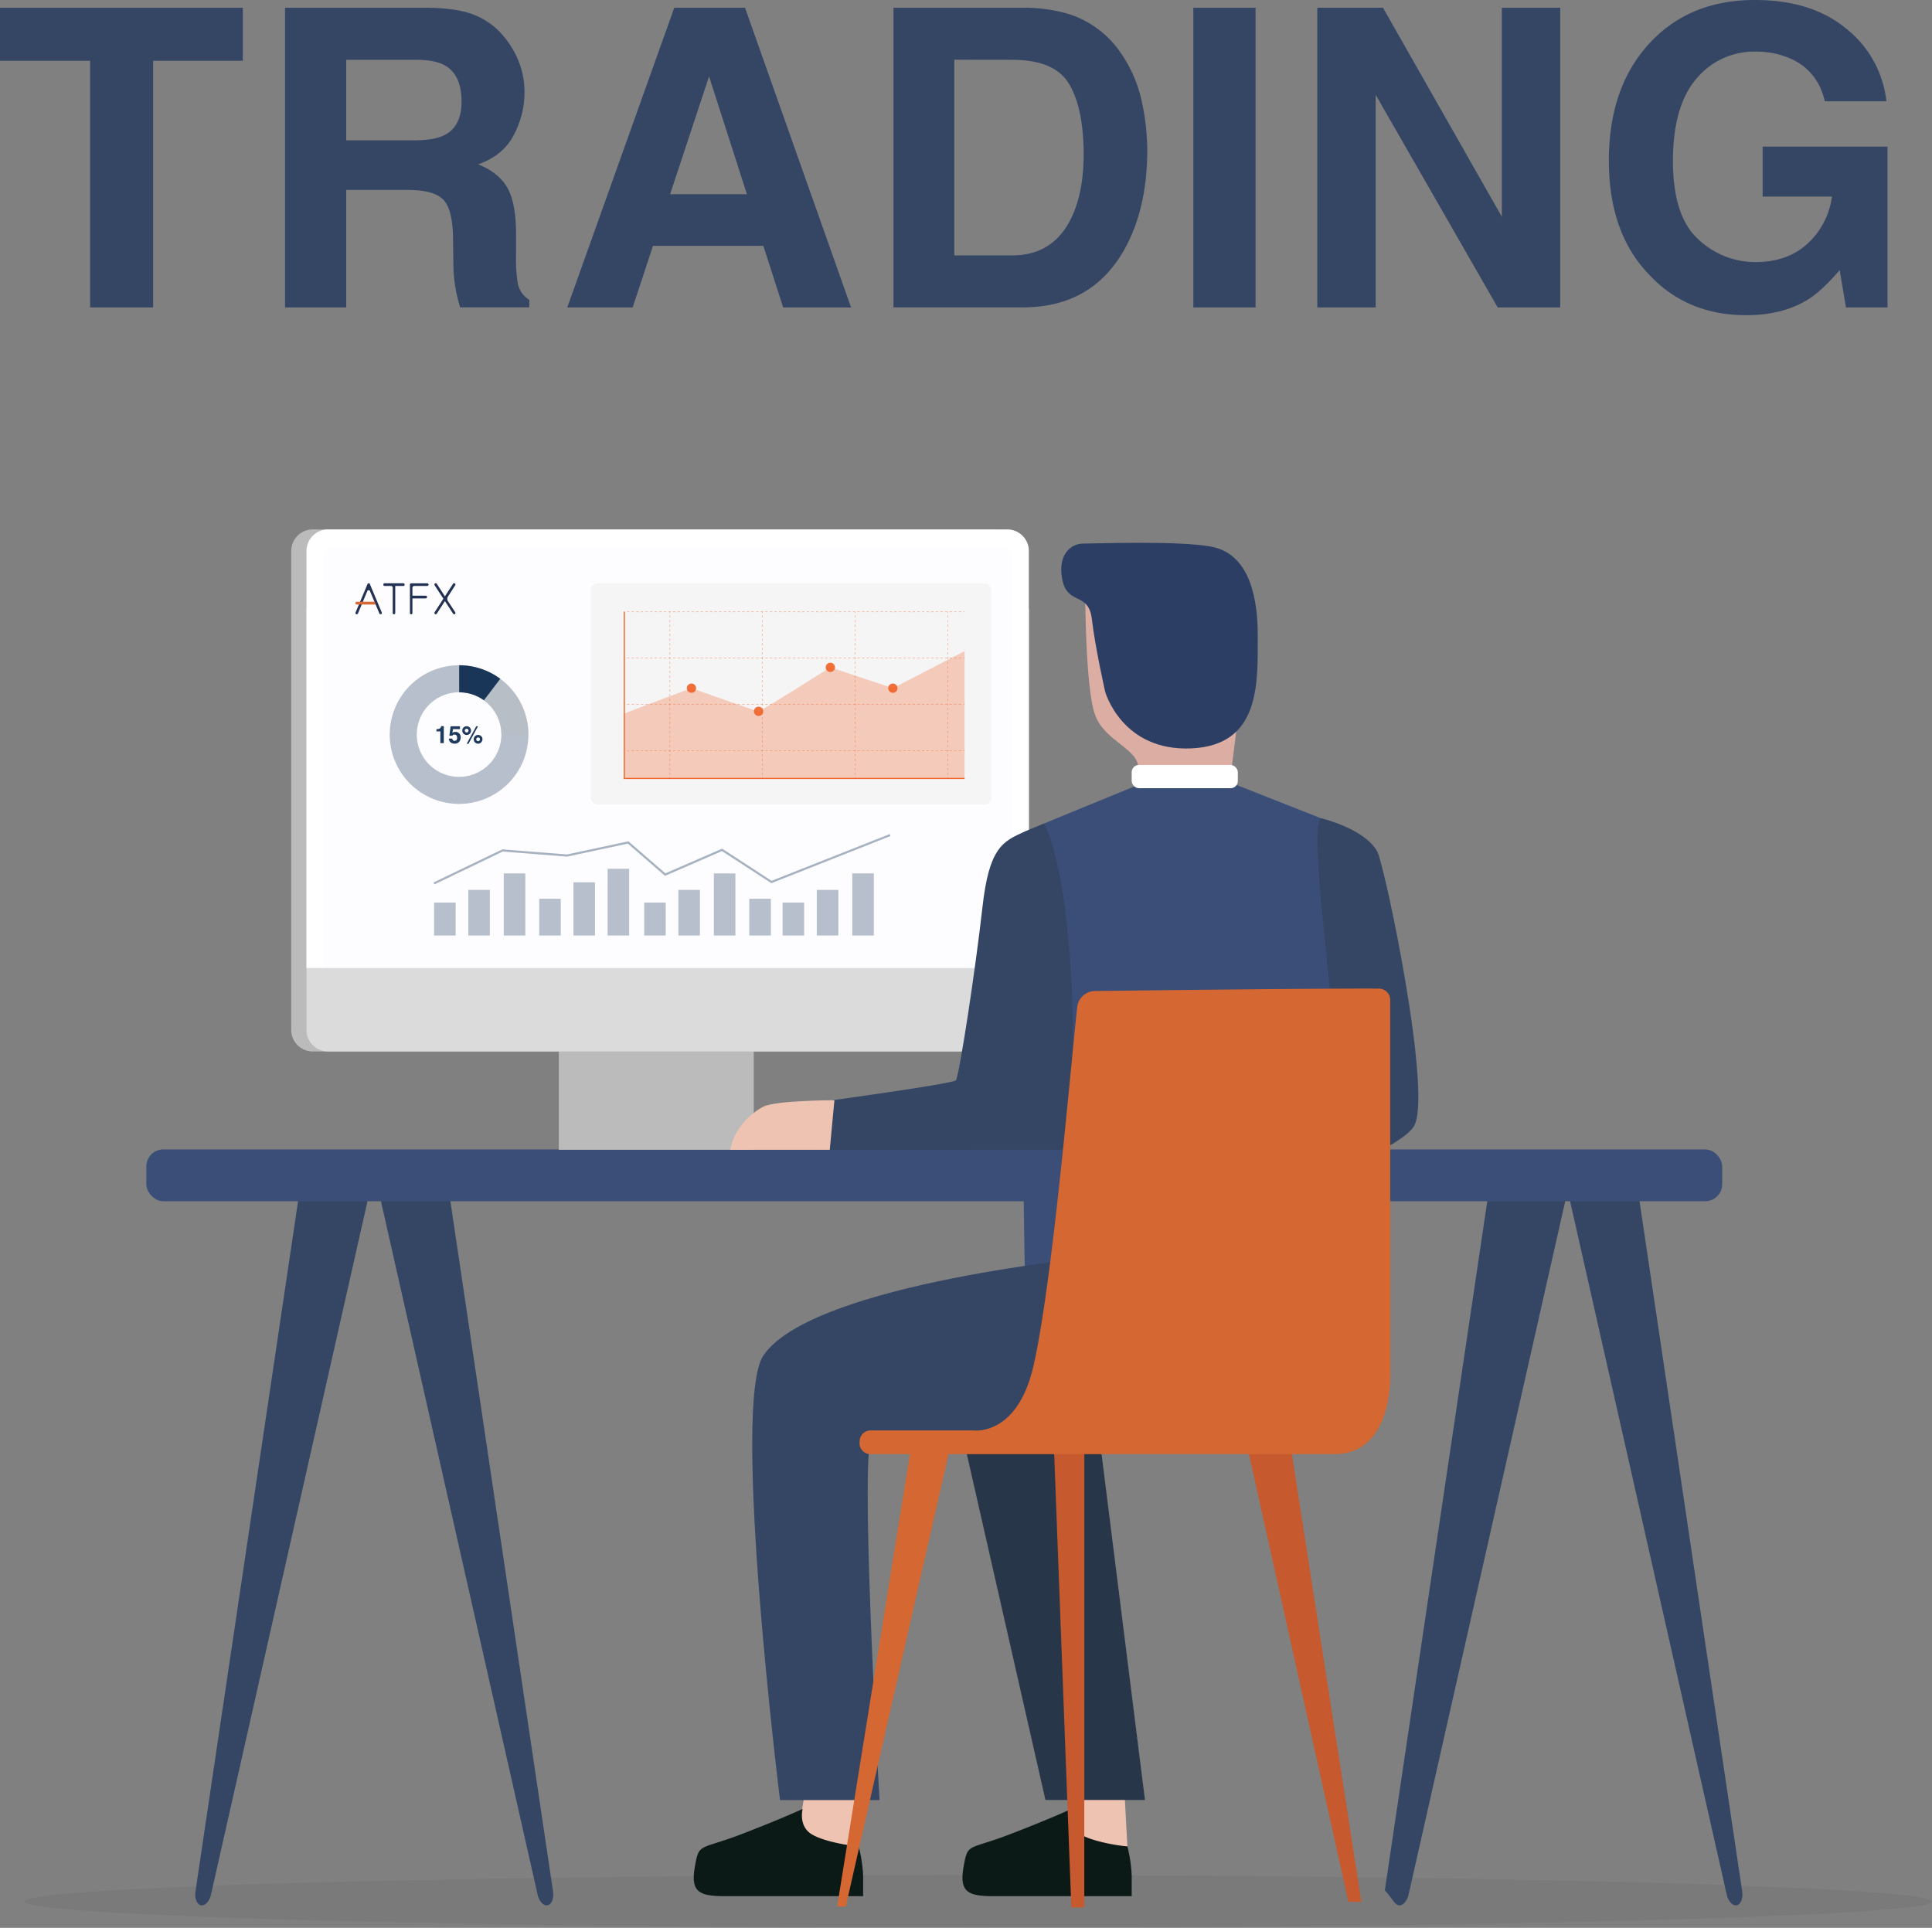 <svg xmlns="http://www.w3.org/2000/svg" viewBox="0 0 682.72 681.3"><rect x="0" y="0" width="682.72" height="681.3" fill="#808080" stroke="none"/><defs><style>.cls-1{opacity:0.63;}.cls-13,.cls-2{opacity:0.07;}.cls-3{fill:#354665;}.cls-4{fill:#efc3b2;}.cls-5{fill:#0b1917;}.cls-6{fill:#273749;}.cls-7{fill:#3a4e78;}.cls-8{fill:#c7592f;}.cls-9{fill:#dcada2;}.cls-10{fill:#bbb;}.cls-11{fill:#dbdbdb;}.cls-12{fill:#fff;}.cls-14{fill:#dce6fc;}.cls-15{fill:#2d3e64;}.cls-16{fill:#d46732;}.cls-17{opacity:0.68;}.cls-18{fill:#f2f2f2;}.cls-19{opacity:0.3;}.cls-20{fill:#f1662b;}.cls-21{opacity:0.93;}.cls-22{opacity:0.52;}.cls-23{fill:#0e2c51;}.cls-24{opacity:0.36;}.cls-25{fill:#233152;}.cls-26{fill:#d56833;}</style></defs><g id="&#x421;&#x43B;&#x43E;&#x439;_2" data-name="&#x421;&#x43B;&#x43E;&#x439; 2"><g id="Layer_1" data-name="Layer 1"><g class="cls-1"><ellipse class="cls-2" cx="345.57" cy="671.97" rx="337.15" ry="9.33"></ellipse></g><path class="cls-3" d="M85.81,2.73V21.49H54.11v87.17H31.84V21.49H0V2.73Z"></path><path class="cls-3" d="M168.1,5.46a26.18,26.18,0,0,1,9.91,7.4,33,33,0,0,1,5.33,8.92,29.62,29.62,0,0,1,2,11.13,31.72,31.72,0,0,1-3.81,14.84q-3.81,7.3-12.57,10.32,7.34,2.94,10.38,8.37T182.36,83v7.12a53.52,53.52,0,0,0,.58,9.84,8.81,8.81,0,0,0,4.09,6v2.66H162.59q-1-3.52-1.43-5.68a51.84,51.84,0,0,1-.94-9.12L160.08,84q-.14-10.14-3.5-13.51T144,67.12H122.35v41.54H100.72V2.73h50.67Q162.25,2.94,168.1,5.46ZM122.35,21.13V49.59h23.82q7.1,0,10.65-1.73,6.27-3,6.28-11.93Q163.1,26.3,157,23q-3.41-1.87-10.24-1.87Z"></path><path class="cls-3" d="M238.27,2.73h25l37.48,105.93h-24l-7-21.78h-39l-7.18,21.78H200.45Zm-1.46,65.9h27.13L250.56,27Z"></path><path class="cls-3" d="M377.81,5a35,35,0,0,1,18.05,13.44,47.11,47.11,0,0,1,7.55,17.1,82.27,82.27,0,0,1,2,17.54q0,21.12-8.48,35.79-11.51,19.75-35.53,19.76H315.74V2.73h45.67A55.85,55.85,0,0,1,377.81,5Zm-40.59,16.1V90.26h20.45q15.69,0,21.88-15.45,3.38-8.48,3.38-20.19,0-16.17-5.07-24.83t-20.19-8.66Z"></path><path class="cls-3" d="M443.69,108.66h-22V2.73h22Z"></path><path class="cls-3" d="M465.5,2.73h23.21l42,73.86V2.73h20.63V108.66H529.25L486.13,33.5v75.16H465.5Z"></path><path class="cls-3" d="M644.84,35.79q-2.52-10.86-12.29-15.16a30,30,0,0,0-12.15-2.38,26.42,26.42,0,0,0-21,9.65q-8.22,9.65-8.22,29,0,19.52,8.91,27.62a29.29,29.29,0,0,0,20.26,8.1q11.14,0,18.26-6.39a27.56,27.56,0,0,0,8.76-16.75h-24.5V51.81H667v56.85H652.31l-2.22-13.22q-6.4,7.52-11.5,10.59-8.77,5.35-21.56,5.36-21.06,0-34.5-14.58-14-14.65-14-40.07,0-25.71,14.16-41.23T620.12,0q20.19,0,32.44,10.24a38,38,0,0,1,14.05,25.55Z"></path><polygon class="cls-4" points="397.5 635.9 398.41 652.92 381.8 655.83 376.46 651.35 379.45 633.03 397.5 635.9"></polygon><path class="cls-5" d="M398.38,652.49a50.12,50.12,0,0,1,1.53,10.28v7.34H351.15c-9.14,0-12.18-1.47-10.66-10.28S342,654,357.25,648.09c14.56-5.62,21.33-8.81,21.33-8.81s-1.53,5.87,3,8.81S396.86,652.49,398.38,652.49Z"></path><polygon class="cls-6" points="369.43 636.11 404.6 636.11 388.13 504.81 340.12 507.15 369.43 636.11"></polygon><path class="cls-3" d="M71,673.33h0c-1.51-.31-2.35-2.68-1.87-5.27L106,420c.48-2.59,11.27-2.58,12.78-2.27h0c1.52.31,11.52,4.56,11,7.15L74.64,669.19C74.15,671.78,72.52,673.64,71,673.33Z"></path><path class="cls-3" d="M193.5,673.33h0c1.52-.31,2.36-2.68,1.87-5.27L158.49,420c-.49-2.59-11.28-2.58-12.79-2.27h0c-1.51.31-11.51,4.56-11,7.15l55.21,244.36C190.36,671.78,192,673.64,193.5,673.33Z"></path><path class="cls-3" d="M494.22,673.33h0c-1.51-.31-2.35-2.68-4.86-5.27L526.24,420c3.49-2.59,14.28-2.58,15.79-2.27h0c1.51.31,11.51,4.56,11,7.15l-55.2,244.36C497.37,671.78,495.73,673.64,494.22,673.33Z"></path><path class="cls-3" d="M613.72,673.33h0c1.51-.31,2.35-2.68,1.87-5.27L578.7,420c-.48-2.59-11.28-2.58-12.79-2.27h0c-1.51.31-11.51,4.56-11,7.15l55.2,244.36C610.57,671.78,612.21,673.64,613.72,673.33Z"></path><rect class="cls-7" x="51.72" y="406.2" width="556.86" height="18.32" rx="6"></rect><polygon class="cls-8" points="372.47 512.38 378.58 674.11 383.16 674.11 383.16 512.38 372.47 512.38"></polygon><path class="cls-9" d="M383.49,209.38s0,34,3.52,43.38,15.24,11.72,15.24,18.75c0,2.35,24.62,2.35,28.14,1.17s4.69,0,4.69,0l2.34-18.75S417.49,200,416.32,200,383.49,209.38,383.49,209.38Z"></path><rect class="cls-10" x="197.47" y="352.35" width="68.89" height="53.98"></rect><path class="cls-10" d="M350.57,187.1H110.5a7.61,7.61,0,0,0-7.59,7.6V364a7.61,7.61,0,0,0,7.59,7.59H350.57a7.61,7.61,0,0,0,7.6-7.59V194.7A7.62,7.62,0,0,0,350.57,187.1Z"></path><path class="cls-11" d="M108.3,215.14V364a7.61,7.61,0,0,0,7.6,7.59H356a7.61,7.61,0,0,0,7.59-7.59V215.14Z"></path><path class="cls-12" d="M363.56,342.08V194.7a7.61,7.61,0,0,0-7.59-7.6H115.9a7.62,7.62,0,0,0-7.6,7.6V342.08Z"></path><g class="cls-13"><path class="cls-14" d="M357.66,342.83v-145a4.81,4.81,0,0,0-4.8-4.8H119a4.81,4.81,0,0,0-4.8,4.8v145Z"></path></g><polygon class="cls-4" points="302.54 635.9 303.45 652.92 286.85 655.83 281.5 651.35 284.49 633.03 302.54 635.9"></polygon><path class="cls-5" d="M303.42,652.49A50.12,50.12,0,0,1,305,662.77v7.34H256.2c-9.15,0-12.19-1.47-10.67-10.28s1.52-5.87,16.76-11.74c14.56-5.62,21.33-8.81,21.33-8.81s-1.53,5.87,3,8.81S301.9,652.49,303.42,652.49Z"></path><path class="cls-7" d="M474.66,378.72c.4-3.44-.68-7.21-1.16-10.59-1.42-10,1-19.09,1.91-29a203.79,203.79,0,0,0-.94-44.78c-.23-.58-.45-1.16-.69-1.73a6.62,6.62,0,0,1-.26-.79L433.9,276.2l-31.65,1.17s-31.65,12.9-39.86,16.42,2.35,12.89,0,34,0,134.82,0,133.65,109-36.34,109-36.34V368.82l2,15.84A47.7,47.7,0,0,0,474.66,378.72Z"></path><path class="cls-3" d="M459.69,457.91s5.45,43.81-31.65,43.81-106.68,6.6-119.58,5.43c-5.22-.47,2.35,129,2.35,129H275.64S258.22,496,269.78,479c17.58-25.8,120.75-35.17,120.75-35.17Z"></path><path class="cls-3" d="M471.64,370.58l-1.39,44s24.57-9.31,29.3-16.42c7-10.55-10.29-92.75-12.89-97.3-4.69-8.21-19.93-11.72-19.93-11.72C462.56,293.23,470.57,347.51,471.64,370.58Z"></path><path class="cls-3" d="M376.46,406.33c5.55-31.86,2.34-96.13-7.53-115.28-2.74,1.13-5,2.09-6.54,2.74-8.21,3.51-12.89,5.86-15.24,27s-8.21,59.79-9.38,61-43.37,7-43.37,7l-4.69,17.58S376.44,406.35,376.46,406.33Z"></path><path class="cls-4" d="M258.05,406.33h35.17l1.64-17.5s-20.63,0-25.08,2.26C265.09,393.44,259.23,399.3,258.05,406.33Z"></path><rect class="cls-12" x="399.91" y="270.34" width="37.51" height="8.21" rx="2.54"></rect><path class="cls-15" d="M390.53,244.43s5.86,21.16,30.48,20.05,23.44-23.39,23.44-40.1-4.69-29-16.41-31.19S387,192.1,382.72,192.1c-3.51,0-9,3-7.43,12.23,1.68,9.92,9.38,4.45,10.55,14.48S390.53,244.43,390.53,244.43Z"></path><polygon class="cls-8" points="456.29 512.38 481.07 672.11 476.49 672.11 441.02 512.38 456.29 512.38"></polygon><polygon class="cls-16" points="335.52 512.38 298.88 673.76 295.83 673.76 321.78 512.38 335.52 512.38"></polygon><path class="cls-16" d="M487.36,349.38a4,4,0,0,1,3.91,3.94V484.9s1.52,29-19.85,29H307.67a3.89,3.89,0,0,1-3.94-3.73v-.09a8.91,8.91,0,0,1,.12-1.44,3.89,3.89,0,0,1,3.86-3.14h36.15s15.62,2.41,21.37-22.9c6.66-29.28,12.8-102.44,15.43-126.7a6.35,6.35,0,0,1,6.21-5.67C403,350,473.62,349.22,487.36,349.38Z"></path><g class="cls-17"><rect class="cls-18" x="208.72" y="206.1" width="141.56" height="78.2" rx="2.42"></rect></g><g class="cls-19"><path class="cls-20" d="M220.62,252.2c1.64-.82,23.72-9,23.72-9s22.91,8.18,23.72,8.18,25.36-15.54,25.36-15.54l22.09,7.36,25.35-13.09v45H220.62Z"></path></g><polygon class="cls-20" points="340.87 275.31 220.42 275.31 220.42 216.21 220.82 216.21 220.82 274.9 340.87 274.9 340.87 275.31"></polygon><g class="cls-21"><circle class="cls-20" cx="244.34" cy="243.2" r="1.64"></circle></g><g class="cls-21"><circle class="cls-20" cx="268.06" cy="251.38" r="1.64"></circle></g><g class="cls-21"><circle class="cls-20" cx="293.42" cy="235.84" r="1.64"></circle></g><g class="cls-21"><circle class="cls-20" cx="315.51" cy="243.2" r="1.64"></circle></g><g class="cls-22"><rect class="cls-20" x="236.61" y="274.69" width="0.2" height="0.41"></rect><path class="cls-20" d="M236.81,273.87h-.2v-.82h.2Zm0-1.63h-.2v-.82h.2Zm0-1.64h-.2v-.82h.2Zm0-1.64h-.2v-.81h.2Zm0-1.63h-.2v-.82h.2Zm0-1.64h-.2v-.82h.2Zm0-1.63h-.2v-.82h.2Zm0-1.64h-.2v-.82h.2Zm0-1.63h-.2V260h.2Zm0-1.64h-.2v-.82h.2Zm0-1.64h-.2v-.81h.2Zm0-1.63h-.2v-.82h.2Zm0-1.64h-.2v-.82h.2Zm0-1.63h-.2v-.82h.2Zm0-1.64h-.2v-.82h.2Zm0-1.64h-.2v-.81h.2Zm0-1.63h-.2v-.82h.2Zm0-1.64h-.2v-.81h.2Zm0-1.63h-.2v-.82h.2Zm0-1.64h-.2V242h.2Zm0-1.63h-.2v-.82h.2Zm0-1.64h-.2v-.82h.2Zm0-1.64h-.2v-.81h.2Zm0-1.63h-.2v-.82h.2Zm0-1.64h-.2v-.82h.2Zm0-1.63h-.2v-.82h.2Zm0-1.64h-.2v-.82h.2Zm0-1.64h-.2v-.81h.2Zm0-1.63h-.2v-.82h.2Zm0-1.64h-.2v-.81h.2Zm0-1.63h-.2V224h.2Zm0-1.64h-.2v-.82h.2Zm0-1.63h-.2v-.82h.2Zm0-1.64h-.2v-.82h.2Zm0-1.64h-.2v-.81h.2Z"></path><rect class="cls-20" x="236.61" y="216.21" width="0.2" height="0.41"></rect></g><g class="cls-22"><rect class="cls-20" x="220.35" y="216.1" width="0.41" height="0.2"></rect><path class="cls-20" d="M339.64,216.31h-.81v-.21h.81Zm-1.63,0h-.81v-.21H338Zm-1.62,0h-.82v-.21h.82Zm-1.63,0h-.82v-.21h.82Zm-1.63,0h-.82v-.21h.82Zm-1.63,0h-.81v-.21h.81Zm-1.63,0h-.81v-.21h.81Zm-1.63,0h-.81v-.21h.81Zm-1.63,0h-.81v-.21h.81Zm-1.62,0h-.82v-.21H325Zm-1.63,0h-.82v-.21h.82Zm-1.63,0h-.82v-.21h.82Zm-1.63,0h-.81v-.21h.81Zm-1.63,0h-.81v-.21h.81Zm-1.63,0H316v-.21h.81Zm-1.63,0h-.81v-.21h.81Zm-1.62,0h-.82v-.21h.82Zm-1.63,0h-.82v-.21H312Zm-1.63,0h-.81v-.21h.81Zm-1.63,0h-.81v-.21h.81Zm-1.63,0h-.81v-.21h.81Zm-1.63,0h-.81v-.21h.81Zm-1.62,0H303v-.21h.82Zm-1.63,0h-.82v-.21h.82Zm-1.63,0h-.82v-.21h.82Zm-1.63,0h-.81v-.21h.81Zm-1.63,0h-.81v-.21h.81Zm-1.63,0h-.81v-.21h.81Zm-1.63,0h-.81v-.21H294Zm-1.62,0h-.82v-.21h.82Zm-1.63,0H290v-.21h.82Zm-1.63,0h-.82v-.21h.82Zm-1.63,0h-.81v-.21h.81Zm-1.63,0h-.81v-.21h.81Zm-1.63,0h-.81v-.21h.81Zm-1.62,0h-.82v-.21h.82Zm-1.63,0h-.82v-.21H281Zm-1.63,0h-.82v-.21h.82Zm-1.63,0H277v-.21h.81Zm-1.63,0h-.81v-.21h.81Zm-1.63,0h-.81v-.21h.81Zm-1.63,0h-.81v-.21h.81Zm-1.62,0h-.82v-.21h.82Zm-1.63,0h-.82v-.21h.82Zm-1.63,0h-.82v-.21H268Zm-1.63,0h-.81v-.21h.81Zm-1.63,0h-.81v-.21h.81Zm-1.63,0h-.81v-.21h.81Zm-1.62,0h-.82v-.21h.82Zm-1.63,0H259v-.21h.82Zm-1.63,0h-.82v-.21h.82Zm-1.63,0h-.81v-.21h.81Zm-1.63,0h-.81v-.21H255Zm-1.63,0h-.81v-.21h.81Zm-1.63,0h-.81v-.21h.81Zm-1.62,0h-.82v-.21h.82Zm-1.63,0h-.82v-.21h.82Zm-1.63,0H246v-.21h.82Zm-1.63,0h-.81v-.21h.81Zm-1.63,0h-.81v-.21h.81Zm-1.63,0h-.81v-.21h.81Zm-1.63,0h-.81v-.21h.81Zm-1.62,0h-.82v-.21h.82Zm-1.63,0h-.82v-.21h.82Zm-1.63,0h-.81v-.21h.81Zm-1.63,0H233v-.21h.81Zm-1.63,0h-.81v-.21h.81Zm-1.63,0h-.81v-.21h.81Zm-1.62,0h-.82v-.21h.82Zm-1.63,0h-.82v-.21h.82Zm-1.63,0h-.82v-.21h.82Zm-1.63,0h-.81v-.21H224Zm-1.63,0h-.81v-.21h.81Z"></path><rect class="cls-20" x="340.46" y="216.1" width="0.41" height="0.2"></rect></g><g class="cls-22"><rect class="cls-20" x="220.35" y="232.46" width="0.41" height="0.2"></rect><path class="cls-20" d="M339.64,232.67h-.81v-.21h.81Zm-1.63,0h-.81v-.21H338Zm-1.62,0h-.82v-.21h.82Zm-1.63,0h-.82v-.21h.82Zm-1.63,0h-.82v-.21h.82Zm-1.63,0h-.81v-.21h.81Zm-1.63,0h-.81v-.21h.81Zm-1.63,0h-.81v-.21h.81Zm-1.63,0h-.81v-.21h.81Zm-1.62,0h-.82v-.21H325Zm-1.63,0h-.82v-.21h.82Zm-1.63,0h-.82v-.21h.82Zm-1.63,0h-.81v-.21h.81Zm-1.63,0h-.81v-.21h.81Zm-1.63,0H316v-.21h.81Zm-1.63,0h-.81v-.21h.81Zm-1.62,0h-.82v-.21h.82Zm-1.63,0h-.82v-.21H312Zm-1.63,0h-.81v-.21h.81Zm-1.63,0h-.81v-.21h.81Zm-1.63,0h-.81v-.21h.81Zm-1.63,0h-.81v-.21h.81Zm-1.62,0H303v-.21h.82Zm-1.63,0h-.82v-.21h.82Zm-1.63,0h-.82v-.21h.82Zm-1.63,0h-.81v-.21h.81Zm-1.63,0h-.81v-.21h.81Zm-1.63,0h-.81v-.21h.81Zm-1.63,0h-.81v-.21H294Zm-1.62,0h-.82v-.21h.82Zm-1.63,0H290v-.21h.82Zm-1.63,0h-.82v-.21h.82Zm-1.63,0h-.81v-.21h.81Zm-1.63,0h-.81v-.21h.81Zm-1.63,0h-.81v-.21h.81Zm-1.62,0h-.82v-.21h.82Zm-1.63,0h-.82v-.21H281Zm-1.63,0h-.82v-.21h.82Zm-1.63,0H277v-.21h.81Zm-1.63,0h-.81v-.21h.81Zm-1.63,0h-.81v-.21h.81Zm-1.63,0h-.81v-.21h.81Zm-1.62,0h-.82v-.21h.82Zm-1.63,0h-.82v-.21h.82Zm-1.63,0h-.82v-.21H268Zm-1.63,0h-.81v-.21h.81Zm-1.63,0h-.81v-.21h.81Zm-1.63,0h-.81v-.21h.81Zm-1.62,0h-.82v-.21h.82Zm-1.63,0H259v-.21h.82Zm-1.63,0h-.82v-.21h.82Zm-1.63,0h-.81v-.21h.81Zm-1.63,0h-.81v-.21H255Zm-1.63,0h-.81v-.21h.81Zm-1.63,0h-.81v-.21h.81Zm-1.62,0h-.82v-.21h.82Zm-1.63,0h-.82v-.21h.82Zm-1.63,0H246v-.21h.82Zm-1.63,0h-.81v-.21h.81Zm-1.63,0h-.81v-.21h.81Zm-1.63,0h-.81v-.21h.81Zm-1.63,0h-.81v-.21h.81Zm-1.62,0h-.82v-.21h.82Zm-1.63,0h-.82v-.21h.82Zm-1.63,0h-.81v-.21h.81Zm-1.63,0H233v-.21h.81Zm-1.63,0h-.81v-.21h.81Zm-1.63,0h-.81v-.21h.81Zm-1.62,0h-.82v-.21h.82Zm-1.63,0h-.82v-.21h.82Zm-1.63,0h-.82v-.21h.82Zm-1.63,0h-.81v-.21H224Zm-1.63,0h-.81v-.21h.81Z"></path><rect class="cls-20" x="340.46" y="232.46" width="0.41" height="0.2"></rect></g><g class="cls-22"><rect class="cls-20" x="220.35" y="248.82" width="0.41" height="0.2"></rect><path class="cls-20" d="M339.64,249h-.81v-.21h.81ZM338,249h-.81v-.21H338Zm-1.62,0h-.82v-.21h.82Zm-1.63,0h-.82v-.21h.82Zm-1.63,0h-.82v-.21h.82Zm-1.63,0h-.81v-.21h.81Zm-1.63,0h-.81v-.21h.81Zm-1.63,0h-.81v-.21h.81Zm-1.63,0h-.81v-.21h.81ZM325,249h-.82v-.21H325Zm-1.63,0h-.82v-.21h.82Zm-1.63,0h-.82v-.21h.82Zm-1.63,0h-.81v-.21h.81Zm-1.63,0h-.81v-.21h.81Zm-1.63,0H316v-.21h.81Zm-1.63,0h-.81v-.21h.81Zm-1.62,0h-.82v-.21h.82ZM312,249h-.82v-.21H312Zm-1.63,0h-.81v-.21h.81Zm-1.63,0h-.81v-.21h.81Zm-1.63,0h-.81v-.21h.81Zm-1.63,0h-.81v-.21h.81Zm-1.62,0H303v-.21h.82Zm-1.63,0h-.82v-.21h.82Zm-1.63,0h-.82v-.21h.82Zm-1.63,0h-.81v-.21h.81Zm-1.63,0h-.81v-.21h.81Zm-1.63,0h-.81v-.21h.81ZM294,249h-.81v-.21H294Zm-1.62,0h-.82v-.21h.82Zm-1.63,0H290v-.21h.82Zm-1.63,0h-.82v-.21h.82Zm-1.63,0h-.81v-.21h.81Zm-1.63,0h-.81v-.21h.81Zm-1.63,0h-.81v-.21h.81Zm-1.62,0h-.82v-.21h.82ZM281,249h-.82v-.21H281Zm-1.63,0h-.82v-.21h.82Zm-1.63,0H277v-.21h.81Zm-1.63,0h-.81v-.21h.81Zm-1.63,0h-.81v-.21h.81Zm-1.63,0h-.81v-.21h.81Zm-1.62,0h-.82v-.21h.82Zm-1.63,0h-.82v-.21h.82ZM268,249h-.82v-.21H268Zm-1.63,0h-.81v-.21h.81Zm-1.63,0h-.81v-.21h.81Zm-1.63,0h-.81v-.21h.81Zm-1.62,0h-.82v-.21h.82Zm-1.63,0H259v-.21h.82Zm-1.63,0h-.82v-.21h.82Zm-1.63,0h-.81v-.21h.81ZM255,249h-.81v-.21H255Zm-1.63,0h-.81v-.21h.81Zm-1.63,0h-.81v-.21h.81Zm-1.62,0h-.82v-.21h.82Zm-1.63,0h-.82v-.21h.82Zm-1.63,0H246v-.21h.82Zm-1.63,0h-.81v-.21h.81Zm-1.63,0h-.81v-.21h.81Zm-1.63,0h-.81v-.21h.81Zm-1.63,0h-.81v-.21h.81Zm-1.62,0h-.82v-.21h.82Zm-1.63,0h-.82v-.21h.82Zm-1.63,0h-.81v-.21h.81Zm-1.63,0H233v-.21h.81Zm-1.63,0h-.81v-.21h.81Zm-1.63,0h-.81v-.21h.81Zm-1.62,0h-.82v-.21h.82Zm-1.63,0h-.82v-.21h.82Zm-1.63,0h-.82v-.21h.82ZM224,249h-.81v-.21H224Zm-1.63,0h-.81v-.21h.81Z"></path><rect class="cls-20" x="340.46" y="248.82" width="0.41" height="0.2"></rect></g><g class="cls-22"><rect class="cls-20" x="220.35" y="265.18" width="0.41" height="0.2"></rect><path class="cls-20" d="M339.64,265.39h-.81v-.21h.81Zm-1.63,0h-.81v-.21H338Zm-1.62,0h-.82v-.21h.82Zm-1.63,0h-.82v-.21h.82Zm-1.63,0h-.82v-.21h.82Zm-1.63,0h-.81v-.21h.81Zm-1.63,0h-.81v-.21h.81Zm-1.63,0h-.81v-.21h.81Zm-1.63,0h-.81v-.21h.81Zm-1.62,0h-.82v-.21H325Zm-1.63,0h-.82v-.21h.82Zm-1.63,0h-.82v-.21h.82Zm-1.63,0h-.81v-.21h.81Zm-1.63,0h-.81v-.21h.81Zm-1.63,0H316v-.21h.81Zm-1.63,0h-.81v-.21h.81Zm-1.62,0h-.82v-.21h.82Zm-1.63,0h-.82v-.21H312Zm-1.63,0h-.81v-.21h.81Zm-1.63,0h-.81v-.21h.81Zm-1.63,0h-.81v-.21h.81Zm-1.63,0h-.81v-.21h.81Zm-1.62,0H303v-.21h.82Zm-1.63,0h-.82v-.21h.82Zm-1.63,0h-.82v-.21h.82Zm-1.63,0h-.81v-.21h.81Zm-1.63,0h-.81v-.21h.81Zm-1.63,0h-.81v-.21h.81Zm-1.63,0h-.81v-.21H294Zm-1.62,0h-.82v-.21h.82Zm-1.63,0H290v-.21h.82Zm-1.63,0h-.82v-.21h.82Zm-1.63,0h-.81v-.21h.81Zm-1.63,0h-.81v-.21h.81Zm-1.63,0h-.81v-.21h.81Zm-1.62,0h-.82v-.21h.82Zm-1.63,0h-.82v-.21H281Zm-1.63,0h-.82v-.21h.82Zm-1.63,0H277v-.21h.81Zm-1.63,0h-.81v-.21h.81Zm-1.63,0h-.81v-.21h.81Zm-1.63,0h-.81v-.21h.81Zm-1.62,0h-.82v-.21h.82Zm-1.63,0h-.82v-.21h.82Zm-1.63,0h-.82v-.21H268Zm-1.63,0h-.81v-.21h.81Zm-1.63,0h-.81v-.21h.81Zm-1.63,0h-.81v-.21h.81Zm-1.62,0h-.82v-.21h.82Zm-1.63,0H259v-.21h.82Zm-1.63,0h-.82v-.21h.82Zm-1.63,0h-.81v-.21h.81Zm-1.63,0h-.81v-.21H255Zm-1.63,0h-.81v-.21h.81Zm-1.63,0h-.81v-.21h.81Zm-1.62,0h-.82v-.21h.82Zm-1.63,0h-.82v-.21h.82Zm-1.63,0H246v-.21h.82Zm-1.63,0h-.81v-.21h.81Zm-1.63,0h-.81v-.21h.81Zm-1.63,0h-.81v-.21h.81Zm-1.63,0h-.81v-.21h.81Zm-1.62,0h-.82v-.21h.82Zm-1.63,0h-.82v-.21h.82Zm-1.63,0h-.81v-.21h.81Zm-1.63,0H233v-.21h.81Zm-1.63,0h-.81v-.21h.81Zm-1.63,0h-.81v-.21h.81Zm-1.62,0h-.82v-.21h.82Zm-1.63,0h-.82v-.21h.82Zm-1.63,0h-.82v-.21h.82Zm-1.63,0h-.81v-.21H224Zm-1.63,0h-.81v-.21h.81Z"></path><rect class="cls-20" x="340.46" y="265.18" width="0.41" height="0.2"></rect></g><g class="cls-22"><rect class="cls-20" x="269.33" y="274.69" width="0.2" height="0.41"></rect><path class="cls-20" d="M269.53,273.87h-.2v-.82h.2Zm0-1.63h-.2v-.82h.2Zm0-1.64h-.2v-.82h.2Zm0-1.64h-.2v-.81h.2Zm0-1.63h-.2v-.82h.2Zm0-1.64h-.2v-.82h.2Zm0-1.63h-.2v-.82h.2Zm0-1.64h-.2v-.82h.2Zm0-1.63h-.2V260h.2Zm0-1.64h-.2v-.82h.2Zm0-1.64h-.2v-.81h.2Zm0-1.63h-.2v-.82h.2Zm0-1.64h-.2v-.82h.2Zm0-1.63h-.2v-.82h.2Zm0-1.64h-.2v-.82h.2Zm0-1.64h-.2v-.81h.2Zm0-1.63h-.2v-.82h.2Zm0-1.64h-.2v-.81h.2Zm0-1.63h-.2v-.82h.2Zm0-1.64h-.2V242h.2Zm0-1.63h-.2v-.82h.2Zm0-1.64h-.2v-.82h.2Zm0-1.64h-.2v-.81h.2Zm0-1.63h-.2v-.82h.2Zm0-1.64h-.2v-.82h.2Zm0-1.63h-.2v-.82h.2Zm0-1.64h-.2v-.82h.2Zm0-1.64h-.2v-.81h.2Zm0-1.63h-.2v-.82h.2Zm0-1.64h-.2v-.81h.2Zm0-1.63h-.2V224h.2Zm0-1.64h-.2v-.82h.2Zm0-1.63h-.2v-.82h.2Zm0-1.64h-.2v-.82h.2Zm0-1.64h-.2v-.81h.2Z"></path><rect class="cls-20" x="269.33" y="216.21" width="0.2" height="0.41"></rect></g><g class="cls-22"><rect class="cls-20" x="302.05" y="274.69" width="0.2" height="0.41"></rect><path class="cls-20" d="M302.25,273.87h-.2v-.82h.2Zm0-1.63h-.2v-.82h.2Zm0-1.64h-.2v-.82h.2Zm0-1.64h-.2v-.81h.2Zm0-1.63h-.2v-.82h.2Zm0-1.64h-.2v-.82h.2Zm0-1.63h-.2v-.82h.2Zm0-1.64h-.2v-.82h.2Zm0-1.63h-.2V260h.2Zm0-1.64h-.2v-.82h.2Zm0-1.64h-.2v-.81h.2Zm0-1.63h-.2v-.82h.2Zm0-1.64h-.2v-.82h.2Zm0-1.63h-.2v-.82h.2Zm0-1.64h-.2v-.82h.2Zm0-1.64h-.2v-.81h.2Zm0-1.63h-.2v-.82h.2Zm0-1.64h-.2v-.81h.2Zm0-1.63h-.2v-.82h.2Zm0-1.64h-.2V242h.2Zm0-1.63h-.2v-.82h.2Zm0-1.64h-.2v-.82h.2Zm0-1.64h-.2v-.81h.2Zm0-1.63h-.2v-.82h.2Zm0-1.64h-.2v-.82h.2Zm0-1.63h-.2v-.82h.2Zm0-1.64h-.2v-.82h.2Zm0-1.64h-.2v-.81h.2Zm0-1.63h-.2v-.82h.2Zm0-1.64h-.2v-.81h.2Zm0-1.63h-.2V224h.2Zm0-1.64h-.2v-.82h.2Zm0-1.63h-.2v-.82h.2Zm0-1.64h-.2v-.82h.2Zm0-1.64h-.2v-.81h.2Z"></path><rect class="cls-20" x="302.05" y="216.21" width="0.2" height="0.41"></rect></g><g class="cls-22"><rect class="cls-20" x="334.77" y="274.69" width="0.2" height="0.41"></rect><path class="cls-20" d="M335,273.87h-.2v-.82h.2Zm0-1.63h-.2v-.82h.2Zm0-1.64h-.2v-.82h.2Zm0-1.64h-.2v-.81h.2Zm0-1.63h-.2v-.82h.2Zm0-1.64h-.2v-.82h.2Zm0-1.63h-.2v-.82h.2Zm0-1.64h-.2v-.82h.2Zm0-1.63h-.2V260h.2Zm0-1.64h-.2v-.82h.2Zm0-1.64h-.2v-.81h.2Zm0-1.63h-.2v-.82h.2Zm0-1.64h-.2v-.82h.2Zm0-1.63h-.2v-.82h.2Zm0-1.64h-.2v-.82h.2Zm0-1.64h-.2v-.81h.2Zm0-1.63h-.2v-.82h.2Zm0-1.64h-.2v-.81h.2Zm0-1.63h-.2v-.82h.2Zm0-1.64h-.2V242h.2Zm0-1.63h-.2v-.82h.2Zm0-1.64h-.2v-.82h.2Zm0-1.64h-.2v-.81h.2Zm0-1.63h-.2v-.82h.2Zm0-1.64h-.2v-.82h.2Zm0-1.63h-.2v-.82h.2Zm0-1.64h-.2v-.82h.2Zm0-1.64h-.2v-.81h.2Zm0-1.63h-.2v-.82h.2Zm0-1.64h-.2v-.81h.2Zm0-1.63h-.2V224h.2Zm0-1.64h-.2v-.82h.2Zm0-1.63h-.2v-.82h.2Zm0-1.64h-.2v-.82h.2Zm0-1.64h-.2v-.81h.2Z"></path><rect class="cls-20" x="334.77" y="216.21" width="0.2" height="0.41"></rect></g><g class="cls-19"><path class="cls-23" d="M162.22,235.1a24.5,24.5,0,1,0,24.5,24.5A24.5,24.5,0,0,0,162.22,235.1Zm0,39.44a14.94,14.94,0,1,1,14.94-14.94A14.94,14.94,0,0,1,162.22,274.54Z"></path></g><g class="cls-19"><path class="cls-10" d="M162.22,235.1v9.57a14.93,14.93,0,0,1,14.94,14.93h9.56A24.5,24.5,0,0,0,162.22,235.1Z"></path></g><g class="cls-21"><path class="cls-23" d="M171,247.49l5.79-7.61a24.4,24.4,0,0,0-14.53-4.78v9.57A14.88,14.88,0,0,1,171,247.49Z"></path></g><g class="cls-21"><path class="cls-23" d="M154.23,258.49v-.81a5,5,0,0,0,.79-.07,1.14,1.14,0,0,0,.58-.32,1,1,0,0,0,.23-.43,1.13,1.13,0,0,0,0-.24h1v6h-1.22v-4.17Z"></path><path class="cls-23" d="M159.8,261a1,1,0,0,0,.27.6.75.75,0,0,0,.58.21.77.77,0,0,0,.67-.31,1.46,1.46,0,0,0,0-1.56.73.73,0,0,0-.67-.32,1,1,0,0,0-.37,0,.73.73,0,0,0-.42.37L158.8,260l.43-3.34h3.32v1h-2.47l-.21,1.32a2.07,2.07,0,0,1,.43-.23,1.65,1.65,0,0,1,.62-.1,1.82,1.82,0,0,1,1.87,2,2.3,2.3,0,0,1-.54,1.5,1.94,1.94,0,0,1-1.6.66,2.13,2.13,0,0,1-1.42-.47,1.78,1.78,0,0,1-.62-1.31Z"></path><path class="cls-23" d="M166,259.29a1.5,1.5,0,0,1-1.1.45,1.52,1.52,0,0,1-1.1-.45,1.56,1.56,0,0,1,0-2.19,1.55,1.55,0,0,1,2.2,0,1.56,1.56,0,0,1,0,2.19Zm-.63-.63a.63.63,0,0,0,.19-.47.6.6,0,0,0-.19-.46.65.65,0,0,0-.94,0,.6.6,0,0,0-.19.46.63.63,0,0,0,.19.47.65.65,0,0,0,.94,0Zm2.92-2h.63l-3.37,6.2h-.64Zm1.76,5.7a1.55,1.55,0,0,1-2.2-2.19,1.57,1.57,0,0,1,2.2,0,1.5,1.5,0,0,1,.45,1.1A1.48,1.48,0,0,1,170,262.32Zm-.63-1.56a.68.68,0,0,0-.94,0,.63.63,0,0,0-.19.47.66.66,0,1,0,1.32,0A.63.63,0,0,0,169.4,260.76Z"></path></g><g class="cls-19"><rect class="cls-23" x="153.4" y="318.97" width="7.61" height="11.64"></rect></g><g class="cls-19"><rect class="cls-23" x="165.49" y="314.49" width="7.61" height="16.11"></rect></g><g class="cls-19"><rect class="cls-23" x="190.55" y="317.62" width="7.61" height="12.98"></rect></g><g class="cls-19"><rect class="cls-23" x="202.64" y="311.8" width="7.61" height="18.8"></rect></g><g class="cls-19"><rect class="cls-23" x="214.72" y="307.02" width="7.61" height="23.58"></rect></g><g class="cls-19"><rect class="cls-23" x="178.02" y="308.67" width="7.61" height="21.93"></rect></g><g class="cls-19"><rect class="cls-23" x="227.64" y="318.97" width="7.61" height="11.64"></rect></g><g class="cls-19"><rect class="cls-23" x="239.73" y="314.49" width="7.61" height="16.11"></rect></g><g class="cls-19"><rect class="cls-23" x="264.79" y="317.62" width="7.61" height="12.98"></rect></g><g class="cls-19"><rect class="cls-23" x="252.26" y="308.67" width="7.61" height="21.93"></rect></g><g class="cls-19"><rect class="cls-23" x="276.55" y="318.97" width="7.61" height="11.64"></rect></g><g class="cls-19"><rect class="cls-23" x="288.64" y="314.49" width="7.61" height="16.11"></rect></g><g class="cls-19"><rect class="cls-23" x="301.17" y="308.67" width="7.61" height="21.93"></rect></g><g class="cls-24"><polygon class="cls-23" points="153.56 312.53 153.24 311.85 177.5 300.17 200.38 301.96 222.07 297.32 222.21 297.44 235.13 308.64 255.19 299.92 255.36 300.03 272.66 311.28 314.41 294.76 314.68 295.45 272.58 312.12 255.12 300.77 235 309.52 221.86 298.13 200.43 302.72 200.37 302.72 177.64 300.94 153.56 312.53"></polygon></g><path class="cls-25" d="M139.24,217.1a.48.48,0,0,1-.47-.45v-8.91a.62.62,0,0,0-.6-.66h-2.3a.49.49,0,0,1-.43-.48.48.48,0,0,1,.43-.47h6.67a.45.45,0,0,1,.45.47.45.45,0,0,1-.45.48h-2.87v9.57a.47.47,0,0,1-.43.45"></path><path class="cls-25" d="M145.31,217.1a.45.45,0,0,1-.45-.45V206.6a.46.46,0,0,1,.45-.45H151a.46.46,0,0,1,.45.45.48.48,0,0,1-.45.48h-4.57a.67.67,0,0,0-.69.74v2.7h4.71a.48.48,0,0,1,.46.48.48.48,0,0,1-.46.47h-4.71v5.18a.46.46,0,0,1-.46.45"></path><path class="cls-25" d="M160.86,216.35l-2.63-4a1.35,1.35,0,0,1-.17-.7,1.59,1.59,0,0,1,.24-.83l2.57-4a.47.47,0,0,0-.11-.61.46.46,0,0,0-.69.15l-2.85,4.39-2.84-4.39a.47.47,0,0,0-.67-.17.49.49,0,0,0-.13.64l3.1,4.76-3.09,4.76a.51.51,0,0,0,.11.66.49.49,0,0,0,.65-.15l2.87-4.43,2.88,4.43a.5.5,0,0,0,.65.15.5.5,0,0,0,.11-.66"></path><path class="cls-25" d="M134.48,217.1a.44.44,0,0,1-.4-.27l-3.37-8a.53.53,0,0,0-.43-.27.6.6,0,0,0-.5.38l-3.3,7.89a.46.46,0,0,1-.6.22.45.45,0,0,1-.25-.57l4.24-10.06a.43.43,0,0,1,.42-.29.49.49,0,0,1,.43.32l4.19,10a.41.41,0,0,1,0,.35.45.45,0,0,1-.22.23.57.57,0,0,1-.21,0"></path><path class="cls-26" d="M126,213.64a.51.51,0,0,1,0-1h6.33l.43,1Z"></path></g></g></svg>